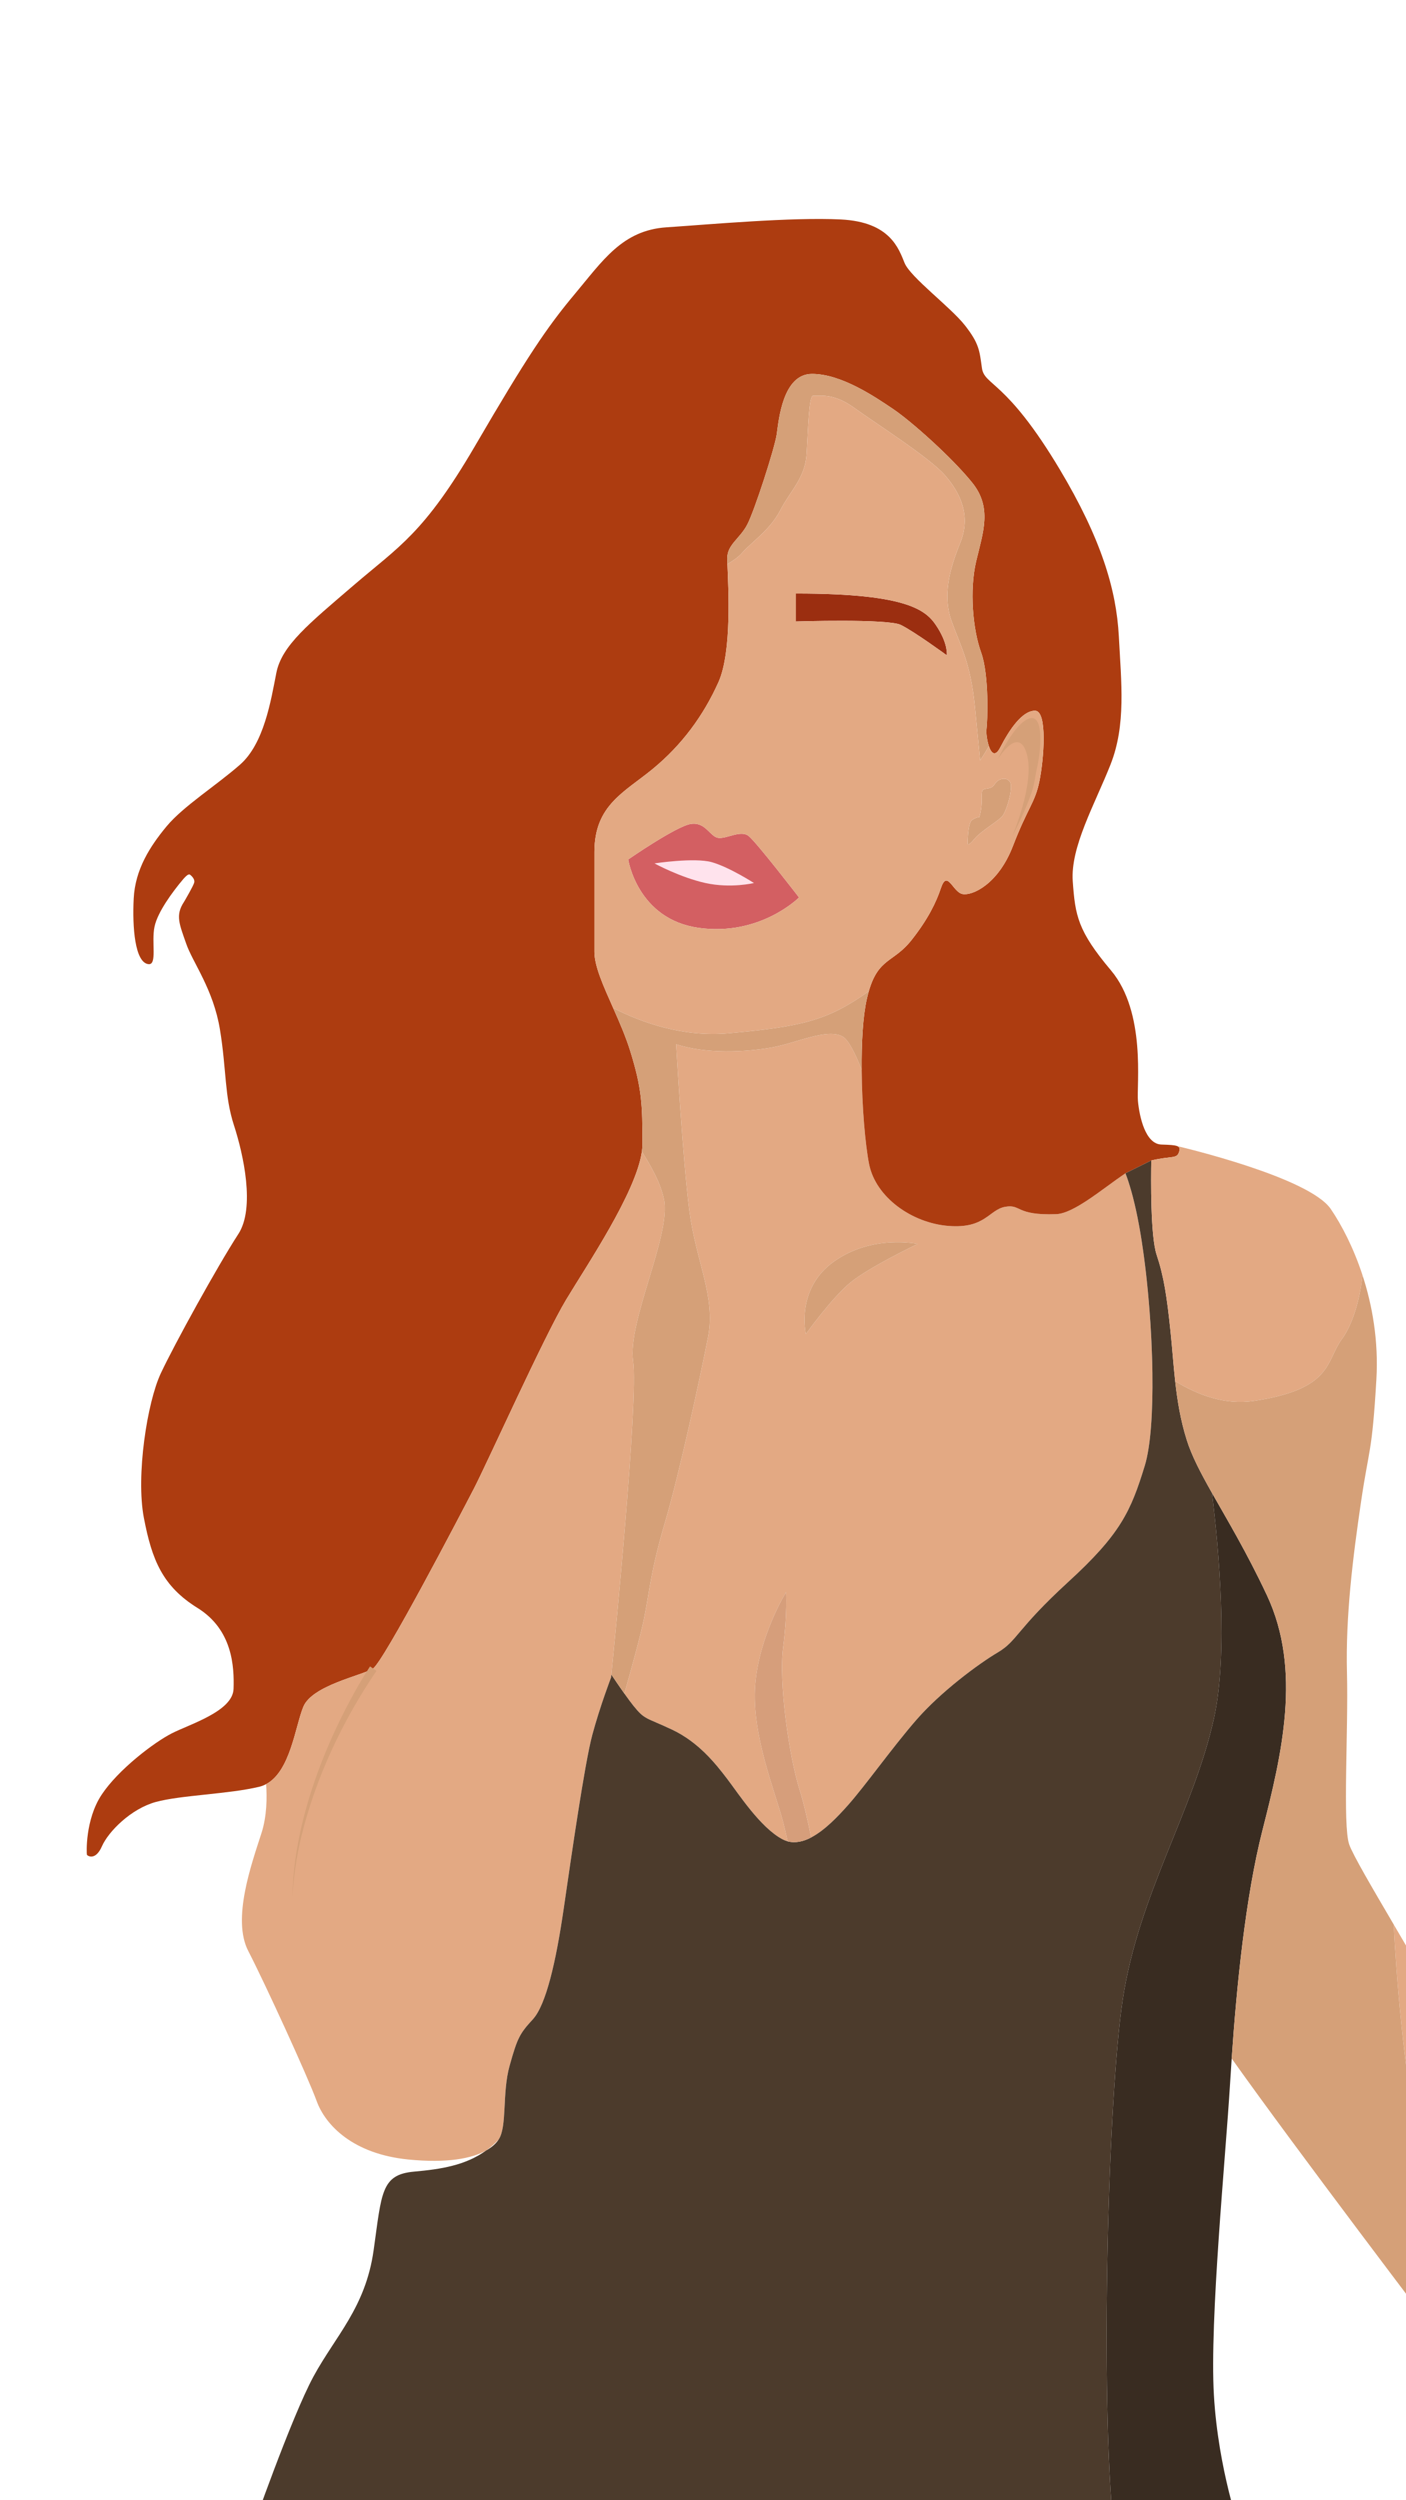 <svg xmlns="http://www.w3.org/2000/svg" id="Capelli" viewBox="0 0 1080 1920"><defs><style>.cls-1{fill:#ffe3ed;}.cls-2{fill:#e3a983;}.cls-3{fill:#9b2e10;}.cls-4{fill:#ad3c10;}.cls-5{fill:#d35f62;}.cls-6{fill:#d5a078;}.cls-7{fill:#d69e7b;}.cls-8{fill:#392c21;}.cls-9{fill:#4c3b2c;}</style></defs><path class="cls-2" d="m885.22,1054.56c-.02-1.36-.04-2.72-.07-4.09-.03-1.52-.06-3.05-.1-4.59-.03-1.1-.06-2.2-.1-3.31-.13-4.29-.3-8.64-.51-13-.06-1.26-.12-2.53-.19-3.79-.34-6.52-.76-13.07-1.27-19.58-.18-2.3-.36-4.59-.56-6.88-.1-1.23-.21-2.45-.32-3.68,0-.02,0-.04,0-.06-.1-1.18-.21-2.35-.32-3.52-.24-2.54-.49-5.06-.76-7.56-.11-1.13-.23-2.25-.36-3.37-.01-.09-.02-.18-.03-.27-.13-1.21-.26-2.42-.4-3.62-.18-1.56-.36-3.12-.56-4.66-.09-.82-.19-1.64-.3-2.45-.2-1.68-.42-3.34-.64-4.98-.17-1.3-.35-2.59-.53-3.87-.36-2.55-.73-5.06-1.11-7.53-.07-.49-.15-.99-.23-1.48-.21-1.34-.42-2.67-.64-3.98-.2-1.19-.4-2.37-.6-3.54-.19-1.09-.38-2.16-.57-3.22-.43-2.36-.87-4.66-1.32-6.88-3.01-14.92-6.19-25.77-9.22-33.67-17.72,12-39.59,30.92-53.28,31.41-31.25,1.13-26.73-7.91-39.15-5.65-12.43,2.26-15.25,16.94-43.48,14.69-28.24-2.26-55.91-22.03-60.99-47.44-2.93-14.67-5.49-44.01-5.72-72.4-4.71-12.16-9.98-22.93-14.61-25.58-11.86-6.77-35.58,5.09-55.06,8.48-19.48,3.38-49.13,5.08-72.85-2.55,0,0,5.09,88.94,10.17,127.91,5.08,38.96,20.33,66.07,14.4,96.56-5.93,30.5-22.03,105.04-33.04,142.31-11.01,37.27-11.86,52.52-16.09,73.69-2.59,12.93-9.9,39.41-15.21,58.1,2.51,3.55,4.85,6.73,6.74,9.1,9.03,11.3,9.6,9.04,29.93,18.64,20.33,9.6,33.31,25.98,42.35,37.83,9.04,11.86,25.41,37.27,42.35,46.31,1.35.72,2.72,1.26,4.1,1.63-1.08-4.95-2.27-10.02-3.53-14.9-5.93-22.87-24.28-66.92-21.46-104.75,2.82-37.84,23.72-71.72,23.72-71.72,0,0,1.13,16.38-2.26,42.63-3.39,26.26,4.23,82.17,12.7,109.27,3.19,10.21,6.26,23.67,8.85,36.48,10.29-5.37,20.26-15.76,28.14-24.62,13.55-15.24,33.88-44.04,52.52-65.5,18.63-21.46,47.43-42.92,62.68-51.96,15.25-9.03,14.12-17.5,54.21-54.21,40.1-36.7,48-54.21,58.73-89.22,4.53-14.8,6.25-41.19,5.86-70.96Zm-232.02-69.65c-14.4,11.86-34.17,39.53-34.17,39.53,0,0-8.18-34.45,21.46-55.63,29.65-21.17,64.38-13.55,64.38-13.55,0,0-37.27,17.79-51.67,29.65Z"></path><path class="cls-5" d="m613.76,689.19s-29.74,29.93-76.99,23.34c-47.24-6.59-54.21-52.52-54.21-52.52,0,0,36.9-25.6,48.19-27.29,11.3-1.69,14.68,9.98,21.08,10.73,6.4.75,17.13-6.21,23.16-1.51,6.02,4.71,38.77,47.25,38.77,47.25Z"></path><path class="cls-1" d="m502.71,663.03s30.68-4.71,44.05-.94c13.36,3.76,32.38,16,32.38,16,0,0-17.69,4.33-37.27,0-19.58-4.33-39.15-15.06-39.15-15.06Z"></path><path class="cls-3" d="m727.27,503.22s-25.23-18.45-35.39-23.35c-10.16-4.89-80.56-2.63-80.56-2.63v-21.46c89.6,0,101.27,13.93,109.17,26.73,7.91,12.8,6.78,20.71,6.78,20.71Z"></path><path class="cls-4" d="m905.55,884.96c-1.8,5.03-5.5,2.51-21.21,6.19l-.04.02-19.8,9.81c-17.72,12-39.59,30.92-53.28,31.41-31.25,1.13-26.73-7.91-39.15-5.65-12.43,2.26-15.25,16.94-43.48,14.69-28.24-2.26-55.91-22.03-60.99-47.44-2.93-14.67-5.49-44.01-5.72-72.4-.17-20.78.92-41.05,4.02-54.66.47-2.06.96-3.96,1.47-5.73,7.45-25.81,19-21.82,32.79-39.26,12.8-16.18,19.04-29.25,22.59-39.9,4.89-14.68,9.04,3.01,16.57,4.52,7.52,1.5,27.48-7.53,38.77-36.9,11.3-29.36,16.94-33.13,20.33-49.69,3.39-16.57,6.4-54.21-3.39-54.21s-19.57,14.3-26.73,28.23c-3.89,7.58-6.89,4.35-8.69-1.02-1.52-4.5-2.19-10.51-1.85-12.91.76-5.27,2.26-41.41-4.14-59.1-6.4-17.7-9.03-47.82-3.76-70.03,5.27-22.21,12.42-41.03-3.02-60.23-15.43-19.2-46.68-47.06-60.61-56.47-13.93-9.41-39.9-27.11-62.49-27.11s-25.6,35.77-27.11,46.31c-1.5,10.54-16.94,58.35-22.58,69.27-5.65,10.92-15.44,15.43-15.44,25.97,0,1.05.05,2.58.13,4.51.68,17.43,3.6,67.35-6.91,90.74-11.67,25.98-28.23,48.19-50.07,66.26-21.83,18.07-45.17,27.86-45.17,64v76.8c0,11.1,6.96,26.33,14.42,43.14,4.69,10.55,9.57,21.73,13.06,32.91,9.03,28.98,9.41,41.41,9.41,71.53,0,1.8-.15,3.7-.43,5.71-4.46,31.6-42.37,87.45-58.3,114-16.94,28.24-60.23,124.61-70.77,144.94-10.55,20.33-69.28,132.9-77.56,138.17-8.28,5.27-46.68,12.8-53.46,29.36-6.22,15.22-9.91,49.49-28.56,59.35-1.65.88-3.42,1.56-5.32,2.02-23.34,5.64-60.23,6.4-79.43,11.67-19.2,5.27-36.43,22.84-41.32,33.97-5.08,11.58-11.3,7.35-11.58,6.5-.28-.85-1.41-26.82,11.3-46.02,12.7-19.2,40.09-40.1,53.93-47.16,13.83-7.06,46.87-16.94,47.43-34.16.57-17.23-.85-45.46-27.67-62.12-26.82-16.66-35.01-36.71-41.22-69.18-6.21-32.47,2.54-88.65,12.98-110.96,10.45-22.31,43.77-82.73,59.58-107.01,13-19.97,3.95-60.99-3.39-83.58-7.34-22.59-5.64-42.35-10.73-73.41-5.08-31.06-20.89-51.39-25.97-66.07-5.09-14.68-8.47-21.74-1.7-31.91,0,0,7.34-12.42,7.91-14.96.56-2.54-1.7-4.8-3.11-5.93-1.41-1.13-3.67,1.13-8.19,6.78-4.51,5.64-16.65,21.17-19.2,33.03-2.54,11.86,2.26,29.65-4.7,28.8-10.38-1.26-12.42-28.23-11.29-50.45,1.12-22.21,12.42-39.9,25.22-55.34,12.8-15.43,38.02-31.24,56.47-47.43,18.45-16.19,23.72-49.32,27.86-70.4,4.14-21.08,24.84-37.65,59.48-67.39,34.64-29.74,53.84-39.53,93.36-107.29,39.53-67.77,54.97-90.73,76.43-116.33s36.52-48.94,70.4-51.2c33.88-2.26,96-7.91,134.02-6.03,38.02,1.89,44.42,22.59,48.94,33.51,4.52,10.92,35.39,33.88,46.31,47.81,10.92,13.93,11.19,19.28,13.07,32.83,1.89,13.55,18.57,8.95,59.59,77.48,32,53.46,43.67,92.61,45.55,128.37,1.88,35.77,5.65,68.14-6.4,98.64-12.05,30.49-30.87,63.24-28.99,89.6,1.88,26.35,3.8,38.07,29.37,68.42,27.1,32.19,19.57,88.19,20.7,100.24,1.13,12.04,5.65,33.13,18.07,33.5,6.21.19,10.03.38,12.06,1.18,0,0,.01,0,.02.01,2.01.8,2.25,2.22,1.31,4.84Z"></path><path class="cls-6" d="m759.61,572.97c-3.22,5.79-6.74,11-6.74,11,0,0-.57-5.65-3.95-40.66-3.39-35.01-11.3-47.44-18.08-66.64-6.77-19.2-1.69-38.96,6.78-59.85,8.47-20.9,0-38.4-11.86-51.96-11.86-13.55-53.64-40.09-70.02-51.95-16.38-11.86-27.67-8.47-31.06-9.04-3.39-.56-3.95,25.98-5.08,44.62-1.13,18.63-12.43,28.23-20.33,43.48-7.91,15.25-22.02,24.28-29.37,32.75-2.66,3.07-6.87,5.99-11.16,8.46-.08-1.93-.13-3.46-.13-4.51,0-10.54,9.79-15.05,15.44-25.97,5.64-10.92,21.08-58.73,22.58-69.27,1.51-10.54,4.52-46.31,27.11-46.31s48.56,17.7,62.49,27.11c13.93,9.41,45.18,37.27,60.61,56.47,15.44,19.2,8.29,38.02,3.02,60.23-5.27,22.21-2.64,52.33,3.76,70.03,6.4,17.69,4.9,53.83,4.14,59.1-.34,2.4.33,8.41,1.85,12.91Z"></path><path class="cls-6" d="m769.81,626.89c-3.39,3.95-16.38,11.29-21.46,17.5-5.08,6.21-5.08,3.39-5.08,3.39,0,0,0-15.81,3.39-18.07,3.38-2.26,5.64-2.26,5.64-2.26,3.39-11.86.57-19.2,2.83-20.89,2.26-1.7,6.21,0,9.03-4.52,2.83-4.52,9.6-5.65,11.86-1.13,2.26,4.52-2.82,22.02-6.21,25.98Z"></path><path class="cls-2" d="m486.33,1045.33c4.25,28.68-14.47,218.1-16.72,240.63-.14,1.43-.22,2.19-.22,2.19,0,0-8.47,22.03-14.4,44.05-5.93,22.03-16.1,93.18-22.03,133.84-5.93,40.66-13.55,73.69-23.71,84.7-10.17,11.01-11.86,14.4-17.79,35.58-5.93,21.18-1.7,46.59-8.47,56.75-3.05,3.19-6.23,5.95-9.55,8.33-.01,0-.03.02-.04.03-10.91,6.09-29.86,9.89-59.87,6.89-42.35-4.24-63.53-26.26-70.31-44.9-6.77-18.63-39.81-90.63-52.52-115.2-12.7-24.56,2.55-66.91,10.17-90.63,4.17-13,4.28-27.26,3.53-37.5,18.65-9.86,22.34-44.13,28.56-59.35,6.78-16.56,45.18-24.09,53.46-29.36,8.28-5.27,67.01-117.84,77.56-138.17,10.54-20.33,53.83-116.7,70.77-144.94,15.93-26.55,53.84-82.4,58.3-114,6.82,11.02,14.23,23.51,17,36.83,5.64,27.1-28.24,93.74-23.72,124.23Z"></path><path class="cls-6" d="m289.17,1283.09c-26.24,38.75-46.8,82.24-57.84,127.83-3.65,15.28-5.96,30.91-6.74,46.65.3-19.68,3.19-39.39,7.83-58.53,8.53-34.58,22.37-67.72,39.56-98.88,3.86-6.95,7.84-13.74,12.26-20.49l4.92,3.43h0Z"></path><path class="cls-2" d="m795.03,545.76c-9.79,0-19.57,14.3-26.73,28.23-3.89,7.58-6.89,4.35-8.69-1.02-3.22,5.79-6.74,11-6.74,11,0,0-.57-5.65-3.95-40.66-3.39-35.01-11.3-47.44-18.08-66.64-6.77-19.2-1.69-38.96,6.78-59.85,8.47-20.9,0-38.4-11.86-51.96-11.86-13.55-53.64-40.09-70.02-51.95-16.38-11.86-27.67-8.47-31.06-9.04-3.39-.56-3.95,25.98-5.08,44.62-1.13,18.63-12.43,28.23-20.33,43.48-7.91,15.25-22.02,24.28-29.37,32.75-2.66,3.07-6.87,5.99-11.16,8.46.68,17.43,3.6,67.35-6.91,90.74-11.67,25.98-28.23,48.19-50.07,66.26-21.83,18.07-45.17,27.86-45.17,64v76.8c0,11.1,6.96,26.33,14.42,43.14,21.7,11.07,53.7,22.6,89.01,19.35,56.27-5.18,75.65-9.72,107.35-32.27,7.45-25.81,19-21.82,32.79-39.26,12.8-16.18,19.04-29.25,22.59-39.9,4.89-14.68,9.04,3.01,16.57,4.52,7.52,1.5,27.48-7.53,38.77-36.9,11.3-29.36,16.94-33.13,20.33-49.69,3.39-16.57,6.4-54.21-3.39-54.21Zm-258.26,166.77c-47.24-6.59-54.21-52.52-54.21-52.52,0,0,36.9-25.6,48.19-27.29,11.3-1.69,14.68,9.98,21.08,10.73,6.4.75,17.13-6.21,23.16-1.51,6.02,4.71,38.77,47.25,38.77,47.25,0,0-29.74,29.93-76.99,23.34Zm190.5-209.31s-25.23-18.45-35.39-23.35c-10.16-4.89-80.56-2.63-80.56-2.63v-21.46c89.6,0,101.27,13.93,109.17,26.73,7.91,12.8,6.78,20.71,6.78,20.71Zm42.54,123.67c-3.39,3.95-16.38,11.29-21.46,17.5-5.08,6.21-5.08,3.39-5.08,3.39,0,0,0-15.81,3.39-18.07,3.38-2.26,5.64-2.26,5.64-2.26,3.39-11.86.57-19.2,2.83-20.89,2.26-1.7,6.21,0,9.03-4.52,2.83-4.52,9.6-5.65,11.86-1.13,2.26,4.52-2.82,22.02-6.21,25.98Z"></path><path class="cls-6" d="m704.87,955.26s-37.27,17.79-51.67,29.65c-14.4,11.86-34.17,39.53-34.17,39.53,0,0-8.18-34.45,21.46-55.63,29.65-21.17,64.38-13.55,64.38-13.55Z"></path><path class="cls-9" d="m932.44,1319.78c-15.81,71.15-57.6,134.4-70.02,215.72-11.11,72.72-17.7,301.71-6.86,408.28H193.25s30.49-87.25,47.43-118.59c16.94-31.34,40.1-53.08,46.31-97.13,6.21-44.05,5.64-58.16,31.06-60.42,20.97-1.87,39.64-4.88,55.35-16.21.01,0,.03-.02.04-.03,4.46-2.49,7.58-5.38,9.55-8.33,6.77-10.16,2.54-35.57,8.47-56.75,5.93-21.18,7.62-24.57,17.79-35.58,10.16-11.01,17.78-44.04,23.71-84.7,5.93-40.66,16.1-111.81,22.03-133.84,5.93-22.02,14.4-44.05,14.4-44.05,0,0,.08-.76.22-2.19,3.24,4.83,6.75,10,9.98,14.55,2.51,3.55,4.85,6.73,6.74,9.1,9.03,11.3,9.6,9.04,29.93,18.64,20.33,9.6,33.31,25.98,42.35,37.83,9.04,11.86,25.41,37.27,42.35,46.31,1.35.72,2.72,1.26,4.1,1.63,5.88,1.58,12,.15,18.02-2.99,10.29-5.37,20.26-15.76,28.14-24.62,13.55-15.24,33.88-44.04,52.52-65.5,18.63-21.46,47.43-42.92,62.68-51.96,15.25-9.03,14.12-17.5,54.21-54.21,40.1-36.7,48-54.21,58.73-89.22,4.53-14.8,6.25-41.19,5.86-70.96-.02-1.36-.04-2.72-.07-4.09-.03-1.52-.06-3.05-.1-4.59-.03-1.1-.06-2.2-.1-3.31-.13-4.29-.3-8.64-.51-13-.06-1.26-.12-2.53-.19-3.79-.34-6.52-.76-13.07-1.27-19.58-.18-2.3-.36-4.59-.56-6.88-.1-1.23-.21-2.45-.32-3.68,0-.02,0-.04,0-.06-.1-1.18-.21-2.35-.32-3.52-.24-2.54-.49-5.06-.76-7.56-.11-1.13-.23-2.25-.36-3.37-.01-.09-.02-.18-.03-.27-.13-1.21-.26-2.42-.4-3.62-.18-1.56-.36-3.12-.56-4.66-.09-.82-.19-1.64-.3-2.45-.2-1.68-.42-3.34-.64-4.98-.17-1.3-.35-2.59-.53-3.87-.36-2.55-.73-5.06-1.11-7.53-.07-.49-.15-.99-.23-1.48-.21-1.34-.42-2.67-.64-3.98-.2-1.19-.4-2.37-.6-3.54-.19-1.09-.38-2.16-.57-3.22-.43-2.36-.87-4.66-1.32-6.88-3.01-14.92-6.19-25.77-9.22-33.67l19.8-9.81s.03-.01.04-.01c-.26,14.24-.65,58.17,4.06,72.29,5.64,16.94,7.9,32.19,10.73,59.29,1.31,12.57,2.13,25.12,3.55,37.86,1.61,14.74,4.02,29.7,8.87,45.16,3.86,12.3,10.71,25.33,19.4,40.7,5.32,43.22,12.61,123.33,1.49,173.32Z"></path><path class="cls-6" d="m665.9,766.93c-3.1,13.61-4.19,33.88-4.02,54.66-4.71-12.16-9.98-22.93-14.61-25.58-11.86-6.77-35.58,5.09-55.06,8.48-19.48,3.38-49.13,5.08-72.85-2.55,0,0,5.09,88.94,10.17,127.91,5.08,38.96,20.33,66.07,14.4,96.56-5.93,30.5-22.03,105.04-33.04,142.31-11.01,37.27-11.86,52.52-16.09,73.69-2.59,12.93-9.9,39.41-15.21,58.1-3.23-4.55-6.74-9.72-9.98-14.55,2.25-22.53,20.97-211.95,16.72-240.63-4.52-30.49,29.36-97.13,23.72-124.23-2.77-13.32-10.18-25.81-17-36.83.28-2.01.43-3.91.43-5.71,0-30.12-.38-42.55-9.41-71.53-3.49-11.18-8.37-22.36-13.06-32.91,21.7,11.07,53.7,22.6,89.01,19.35,56.27-5.18,75.65-9.72,107.35-32.27-.51,1.77-1,3.67-1.47,5.73Z"></path><path class="cls-7" d="m623.08,1411.03c-6.02,3.14-12.14,4.57-18.02,2.99-1.08-4.95-2.27-10.02-3.53-14.9-5.93-22.87-24.28-66.92-21.46-104.75,2.82-37.84,23.72-71.72,23.72-71.72,0,0,1.13,16.38-2.26,42.63-3.39,26.26,4.23,82.17,12.7,109.27,3.19,10.21,6.26,23.67,8.85,36.48Z"></path><path class="cls-8" d="m944.87,1599.87c-3.39,56.47-15.81,181.84-12.43,239.44,3.39,57.6,20.33,104.47,20.33,104.47h-97.21c-10.84-106.57-4.25-335.56,6.86-408.28,12.42-81.32,54.21-144.57,70.02-215.72,11.12-49.99,3.83-130.1-1.49-173.32,11.66,20.61,26.63,45.45,42.15,78.45,27.11,57.6,11.3,123.1-3.38,180.7-13.1,51.37-19.9,120.71-23.62,175.17-.46,6.6-.86,12.99-1.23,19.09Z"></path><path class="cls-2" d="m1300.35,1939.54h-97.41l-.03-.06c-1.87-3.97-95.59-202.75-113.48-294.43-11.74-60.16-16.81-127.48-18.91-167.26,13.48,22.98,27.63,47.19,35.85,63.35,18.07,35.58,79.06,155.3,89.79,179.01,10.73,23.72,104.19,219.39,104.19,219.39Z"></path><path class="cls-2" d="m1046.59,979.26c-2.49,22.57-8.82,39.5-15.89,49.13-12.42,16.94-6.77,38.4-67.76,47.44-21.65,3.21-42.44-4.26-60.26-15.23-1.42-12.74-2.24-25.29-3.55-37.86-2.83-27.1-5.09-42.35-10.73-59.29-4.71-14.12-4.32-58.05-4.06-72.29h0c15.71-3.69,19.41-1.17,21.21-6.2.94-2.62.7-4.04-1.31-4.84,1.55.36,101.18,23.66,117.99,48.32,8.16,11.97,17.38,29.46,24.36,50.82Z"></path><path class="cls-6" d="m1202.91,1939.48c-1.42-2.34-47.09-77.72-80.44-121.91-25.96-34.4-125.53-165.28-176.37-236.79,3.72-54.46,10.52-123.8,23.62-175.17,14.68-57.6,30.49-123.1,3.38-180.7-15.52-33-30.49-57.84-42.15-78.45-8.69-15.37-15.54-28.4-19.4-40.7-4.85-15.46-7.26-30.42-8.87-45.16,17.82,10.97,38.61,18.44,60.26,15.23,60.99-9.04,55.34-30.5,67.76-47.44,7.07-9.63,13.4-26.56,15.89-49.13,7.5,22.95,12.41,50.36,10.65,80.19-3.38,57.6-5.64,51.95-11.85,94.31-6.22,42.35-11.86,87.52-10.73,131.01,1.13,43.48-3.39,116.89,1.69,131.57,2.77,8.02,17.98,33.85,34.17,61.45,2.1,39.78,7.17,107.1,18.91,167.26,17.89,91.68,111.61,290.46,113.48,294.43Z"></path><path class="cls-6" d="m766.39,583.12s12.98-28.38,24.58-31.47,8.33,27.05,5.39,39.05c-.98,4-1.59,11.1-3.95,17.93-4.72,13.65-12.3,28.77-14.95,33.66,0,0,17.63-40.49,11.29-63.2-6.33-22.71-22.36,4.02-22.36,4.02Z"></path></svg>